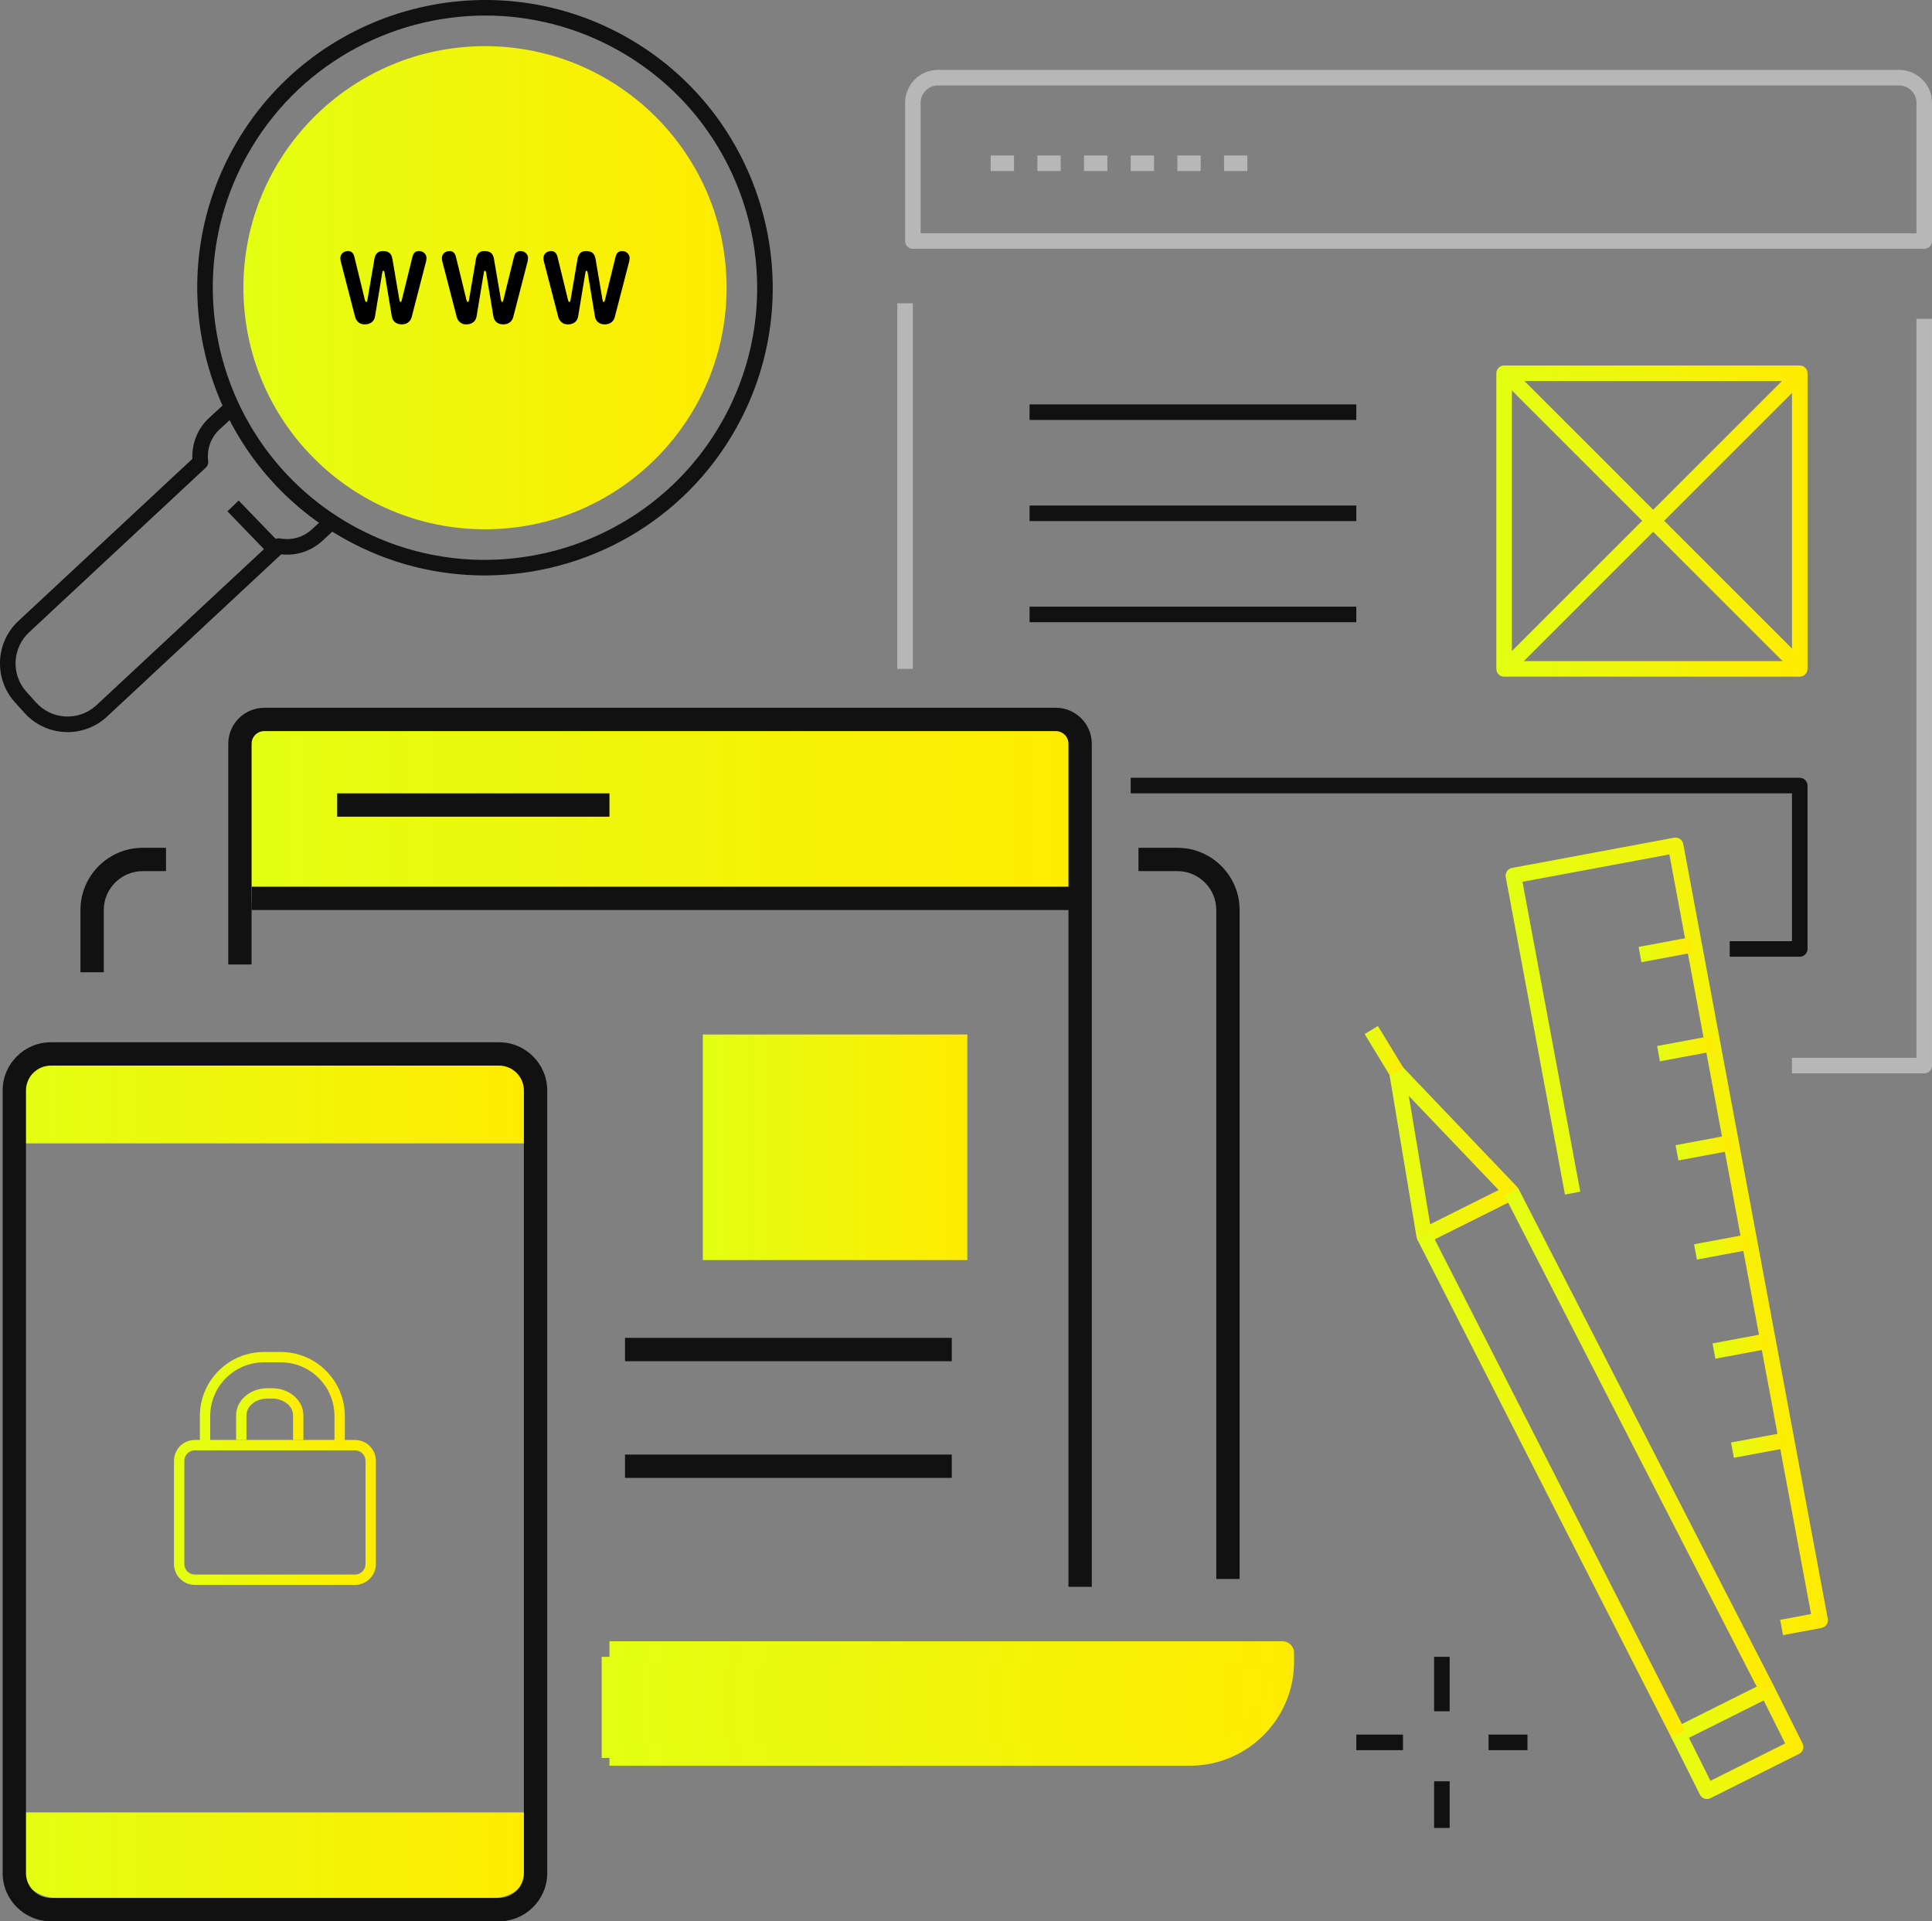 <?xml version="1.0" encoding="UTF-8"?><svg id="_レイヤー_2" xmlns="http://www.w3.org/2000/svg" width="167.915" height="167" xmlns:xlink="http://www.w3.org/1999/xlink" viewBox="0 0 167.915 167"><rect x="0" y="0" width="167.915" height="167" fill="#808080" stroke="none"/><defs><style>.cls-1{fill:#b7b7b7;}.cls-2{fill:url(#_名称未設定グラデーション_43-12);}.cls-3{fill:url(#_名称未設定グラデーション_43-2);}.cls-4{fill:url(#_名称未設定グラデーション_43-3);}.cls-5{fill:url(#_名称未設定グラデーション_43-19);}.cls-6{fill:url(#_名称未設定グラデーション_43-13);}.cls-7{fill:url(#_名称未設定グラデーション_43);}.cls-8{fill:url(#_名称未設定グラデーション_43-17);}.cls-9{fill:url(#_名称未設定グラデーション_43-14);}.cls-10{fill:#111;}.cls-11{fill:url(#_名称未設定グラデーション_43-9);}.cls-12{fill:url(#_名称未設定グラデーション_43-10);}.cls-13{fill:url(#_名称未設定グラデーション_43-4);}.cls-14{fill:url(#_名称未設定グラデーション_43-18);}.cls-15{fill:url(#_名称未設定グラデーション_43-11);}.cls-16{fill:url(#_名称未設定グラデーション_43-6);}.cls-17{fill:url(#_名称未設定グラデーション_43-7);}.cls-18{fill:url(#_名称未設定グラデーション_43-5);}.cls-19{fill:url(#_名称未設定グラデーション_43-22);}.cls-20{fill:url(#_名称未設定グラデーション_43-25);}.cls-21{fill:url(#_名称未設定グラデーション_43-20);}.cls-22{fill:url(#_名称未設定グラデーション_43-24);}.cls-23{fill:url(#_名称未設定グラデーション_43-15);}.cls-24{fill:url(#_名称未設定グラデーション_43-23);}.cls-25{fill:url(#_名称未設定グラデーション_43-16);}.cls-26{fill:url(#_名称未設定グラデーション_43-21);}.cls-27{fill:url(#_名称未設定グラデーション_43-8);}</style><linearGradient id="_名称未設定グラデーション_43" x1="130.051" y1="45.293" x2="157.097" y2="45.293" gradientUnits="userSpaceOnUse"><stop offset="0" stop-color="#e3ff12"/><stop offset="1" stop-color="#ffeb01"/></linearGradient><linearGradient id="_名称未設定グラデーション_43-2" x1="130.44" y1="45.266" x2="156.927" y2="45.266" gradientTransform="translate(74.092 -88.342) rotate(45)" xlink:href="#_名称未設定グラデーション_43"/><linearGradient id="_名称未設定グラデーション_43-3" x1="130.44" y1="45.266" x2="156.927" y2="45.266" gradientTransform="translate(74.087 -88.339) rotate(44.998)" xlink:href="#_名称未設定グラデーション_43"/><linearGradient id="_名称未設定グラデーション_43-4" x1="21.155" y1="25.009" x2="63.148" y2="25.009" xlink:href="#_名称未設定グラデーション_43"/><linearGradient id="_名称未設定グラデーション_43-5" x1="120.738" y1="100.312" x2="132.048" y2="100.312" xlink:href="#_名称未設定グラデーション_43"/><linearGradient id="_名称未設定グラデーション_43-6" x1="118.606" y1="91.364" x2="121.992" y2="91.364" gradientTransform="translate(65.015 -49.217) rotate(31.317)" xlink:href="#_名称未設定グラデーション_43"/><linearGradient id="_名称未設定グラデーション_43-7" x1="145.206" y1="151.299" x2="156.738" y2="151.299" xlink:href="#_名称未設定グラデーション_43"/><linearGradient id="_名称未設定グラデーション_43-8" x1="123.181" y1="129.089" x2="146.484" y2="129.089" gradientTransform="translate(73.374 -47.168) rotate(27.024)" xlink:href="#_名称未設定グラデーション_43"/><linearGradient id="_名称未設定グラデーション_43-9" x1="130.857" y1="107.465" x2="158.869" y2="107.465" xlink:href="#_名称未設定グラデーション_43"/><linearGradient id="_名称未設定グラデーション_43-10" x1="142.415" y1="82.556" x2="147.119" y2="82.556" gradientTransform="translate(17.589 -25.141) rotate(10.564)" xlink:href="#_名称未設定グラデーション_43"/><linearGradient id="_名称未設定グラデーション_43-11" x1="144.022" y1="91.149" x2="148.969" y2="91.149" gradientTransform="translate(19.193 -25.312) rotate(10.564)" xlink:href="#_名称未設定グラデーション_43"/><linearGradient id="_名称未設定グラデーション_43-12" x1="145.628" y1="99.764" x2="150.576" y2="99.764" gradientTransform="translate(20.799 -25.46) rotate(10.563)" xlink:href="#_名称未設定グラデーション_43"/><linearGradient id="_名称未設定グラデーション_43-13" x1="147.235" y1="108.38" x2="152.182" y2="108.38" gradientTransform="translate(22.407 -25.609) rotate(10.564)" xlink:href="#_名称未設定グラデーション_43"/><linearGradient id="_名称未設定グラデーション_43-14" x1="148.842" y1="117.002" x2="153.714" y2="117.002" gradientTransform="translate(24.015 -25.751) rotate(10.564)" xlink:href="#_名称未設定グラデーション_43"/><linearGradient id="_名称未設定グラデーション_43-15" x1="150.448" y1="125.638" x2="155.102" y2="125.638" gradientTransform="translate(25.623 -25.879) rotate(10.564)" xlink:href="#_名称未設定グラデーション_43"/><linearGradient id="_名称未設定グラデーション_43-16" x1="21.191" y1="70.649" x2="93.539" y2="70.649" xlink:href="#_名称未設定グラデーション_43"/><linearGradient id="_名称未設定グラデーション_43-17" x1="52.294" y1="148.406" x2="111.119" y2="148.406" xlink:href="#_名称未設定グラデーション_43"/><linearGradient id="_名称未設定グラデーション_43-18" x1="52.97" y1="148.068" x2="112.471" y2="148.068" xlink:href="#_名称未設定グラデーション_43"/><linearGradient id="_名称未設定グラデーション_43-19" x1="1.583" y1="161.253" x2="46.208" y2="161.253" xlink:href="#_名称未設定グラデーション_43"/><linearGradient id="_名称未設定グラデーション_43-20" x1="1.583" y1="95.666" x2="46.208" y2="95.666" xlink:href="#_名称未設定グラデーション_43"/><linearGradient id="_名称未設定グラデーション_43-21" x1="61.084" y1="99.723" x2="84.073" y2="99.723" xlink:href="#_名称未設定グラデーション_43"/><linearGradient id="_名称未設定グラデーション_43-22" x1="130.771" y1="125.267" x2="154.191" y2="125.267" gradientTransform="translate(72.956 -51.252) rotate(27.181)" xlink:href="#_名称未設定グラデーション_43"/><linearGradient id="_名称未設定グラデーション_43-23" x1="15.122" y1="131.463" x2="32.669" y2="131.463" xlink:href="#_名称未設定グラデーション_43"/><linearGradient id="_名称未設定グラデーション_43-24" x1="17.372" y1="121.564" x2="29.97" y2="121.564" xlink:href="#_名称未設定グラデーション_43"/><linearGradient id="_名称未設定グラデーション_43-25" x1="20.521" y1="122.914" x2="26.37" y2="122.914" xlink:href="#_名称未設定グラデーション_43"/></defs><g id="_レイヤー_1-2"><g><g><rect class="cls-10" x="124.642" y="144.011" width="1.352" height="4.733"/><rect class="cls-10" x="124.642" y="154.829" width="1.352" height="4.057"/><rect class="cls-10" x="117.88" y="150.772" width="4.057" height="1.352"/><rect class="cls-10" x="129.375" y="150.772" width="3.381" height="1.352"/></g><path class="cls-1" d="M167.239,93.3h-11.495v-1.352h10.818V27.713h1.352V92.624c0,.373-.303,.676-.676,.676Z"/><rect class="cls-1" x="77.987" y="26.361" width="1.352" height="31.779"/><path class="cls-1" d="M167.239,21.628H79.34c-.373,0-.676-.303-.676-.676V8.935c0-1.576,1.282-2.859,2.859-2.859h83.534c1.576,0,2.859,1.282,2.859,2.859v12.017c0,.373-.303,.676-.676,.676Zm-87.223-1.352h86.547V8.935c0-.831-.676-1.506-1.506-1.506H81.522c-.831,0-1.506,.676-1.506,1.506v11.34Z"/><path class="cls-1" d="M108.414,14.867h-2.028v-1.352h2.028v1.352Zm-4.057,0h-2.028v-1.352h2.028v1.352Zm-4.057,0h-2.028v-1.352h2.028v1.352Zm-4.057,0h-2.028v-1.352h2.028v1.352Zm-4.057,0h-2.028v-1.352h2.028v1.352Zm-4.057,0h-2.028v-1.352h2.028v1.352Z"/><path class="cls-7" d="M156.421,58.816h-25.694c-.373,0-.676-.303-.676-.676v-25.694c0-.373,.303-.676,.676-.676h25.694c.373,0,.676,.303,.676,.676v25.694c0,.373-.303,.676-.676,.676Zm-25.017-1.352h24.341v-24.341h-24.341v24.341Z"/><path class="cls-10" d="M156.421,83.158h-6.085v-1.352h5.409v-12.847h-57.473v-1.352h58.149c.373,0,.676,.303,.676,.676v14.199c0,.373-.303,.676-.676,.676Z"/><rect class="cls-3" x="143.008" y="27.213" width="1.352" height="36.106" transform="translate(10.076 114.858) rotate(-45)"/><rect class="cls-4" x="125.631" y="44.59" width="36.106" height="1.352" transform="translate(10.074 114.853) rotate(-44.998)"/><rect class="cls-10" x="89.482" y="35.151" width="28.398" height="1.352"/><rect class="cls-10" x="89.482" y="43.941" width="28.398" height="1.352"/><rect class="cls-10" x="89.482" y="52.731" width="28.398" height="1.352"/><path class="cls-10" d="M5.88,63.633c-.09,0-.181-.002-.272-.007-1.345-.071-2.582-.661-3.483-1.663l-.835-.927c-1.86-2.067-1.691-5.261,.375-7.121l15.055-14.031c-.06-1.345,.469-2.656,1.454-3.561l1.287-1.183,.916,.995-1.287,1.183c-.762,.701-1.126,1.705-.998,2.756,.026,.215-.052,.429-.21,.576L2.58,54.912c-1.521,1.369-1.644,3.707-.284,5.22l.835,.927c.659,.733,1.564,1.165,2.549,1.217,.982,.052,1.93-.283,2.662-.942l15.414-14.362c.156-.146,.373-.209,.583-.17,1.009,.185,2.013-.099,2.754-.78l1.287-1.183,.915,.995-1.287,1.183c-.971,.893-2.255,1.309-3.567,1.166l-15.186,14.149c-.942,.847-2.129,1.302-3.375,1.302Z"/><path class="cls-10" d="M42.109,50.018c-4.102,0-8.256-1.009-12.09-3.135-12.061-6.69-16.431-21.945-9.742-34.006C26.968,.815,42.222-3.555,54.284,3.135c12.061,6.69,16.431,21.945,9.742,34.006-4.563,8.227-13.114,12.877-21.916,12.877Zm.082-48.666c-8.327,0-16.414,4.397-20.731,12.181-6.328,11.409-2.194,25.839,9.215,32.167,11.409,6.328,25.839,2.194,32.167-9.215,6.328-11.409,2.194-25.839-9.215-32.167-3.626-2.011-7.557-2.966-11.436-2.966Z"/><rect class="cls-10" x="21.404" y="43.24" width="1.352" height="5.255" transform="translate(-25.67 28.224) rotate(-44.016)"/><circle class="cls-13" cx="42.152" cy="25.009" r="20.997"/><g><path class="cls-18" d="M123.783,108.102c-.105,0-.21-.025-.307-.074-.191-.097-.325-.28-.36-.491l-2.369-14.228c-.049-.293,.099-.583,.365-.716,.265-.133,.586-.077,.791,.138l9.958,10.436c.148,.155,.214,.372,.177,.583-.037,.211-.172,.393-.364,.489l-7.589,3.793c-.095,.048-.199,.071-.302,.071Zm-1.341-12.848l1.858,11.158,5.951-2.974-7.809-8.183Z"/><rect class="cls-16" x="119.623" y="89.218" width="1.352" height="4.293" transform="translate(-29.962 75.839) rotate(-31.317)"/><path class="cls-17" d="M148.353,156.374c-.072,0-.144-.012-.214-.035-.17-.057-.311-.179-.391-.339l-2.472-4.945c-.167-.334-.032-.74,.303-.907l7.708-3.852c.16-.08,.346-.093,.516-.037,.17,.057,.311,.179,.391,.339l2.472,4.945c.167,.334,.032,.74-.303,.907l-7.708,3.852c-.095,.047-.198,.071-.302,.071Zm-1.564-5.319l1.867,3.735,6.498-3.248-1.867-3.736-6.498,3.248Z"/><rect class="cls-27" x="134.156" y="104.771" width="1.352" height="48.637" transform="translate(-43.932 75.357) rotate(-27.024)"/><path class="cls-11" d="M154.966,142.127l-.248-1.33,2.687-.501-12.314-66.029-12.769,2.381,5.023,26.935-1.33,.248-5.147-27.6c-.033-.176,.006-.358,.107-.506,.101-.148,.257-.249,.434-.282l14.098-2.629c.368-.068,.72,.174,.789,.541l12.562,67.358c.068,.367-.174,.72-.541,.789l-3.351,.625Z"/><rect class="cls-12" x="142.5" y="81.879" width="4.533" height="1.352" transform="translate(-12.681 27.94) rotate(-10.564)"/><rect class="cls-15" x="144.105" y="90.472" width="4.78" height="1.352" transform="translate(-14.227 28.402) rotate(-10.564)"/><rect class="cls-2" x="145.712" y="99.088" width="4.78" height="1.352" transform="translate(-15.779 28.841) rotate(-10.563)"/><rect class="cls-6" x="147.318" y="107.704" width="4.781" height="1.352" transform="translate(-17.332 29.283) rotate(-10.564)"/><rect class="cls-9" x="148.926" y="116.326" width="4.704" height="1.352" transform="translate(-18.887 29.718) rotate(-10.564)"/><rect class="cls-23" x="150.534" y="124.962" width="4.482" height="1.352" transform="translate(-20.444 30.138) rotate(-10.564)"/></g><g><path d="M31.713,26.068c.009,.03,.045,.18,.116,.18,.054,0,.08-.05,.107-.19l.606-3.558c.062-.38,.268-.68,.732-.68,.571,0,.759,.28,.83,.68l.606,3.558c.027,.14,.045,.19,.099,.19,.071,0,.107-.13,.116-.18l.928-3.768c.107-.45,.42-.48,.571-.48,.366,0,.643,.3,.643,.59,0,.03-.018,.22-.026,.27l-1.259,4.867c-.16,.609-.696,.649-.856,.649-.366,0-.786-.15-.875-.709l-.634-3.818c-.018-.08-.036-.13-.099-.13s-.08,.07-.089,.13l-.634,3.818c-.116,.7-.759,.709-.901,.709-.607,0-.786-.49-.83-.649l-1.259-4.867c-.009-.03-.026-.18-.026-.25,0-.35,.294-.61,.669-.61,.232,0,.455,.12,.545,.48l.919,3.768Z"/><path d="M40.54,26.068c.009,.03,.045,.18,.116,.18,.054,0,.08-.05,.107-.19l.606-3.558c.062-.38,.268-.68,.732-.68,.571,0,.759,.28,.83,.68l.606,3.558c.027,.14,.045,.19,.099,.19,.071,0,.107-.13,.116-.18l.928-3.768c.107-.45,.42-.48,.571-.48,.366,0,.644,.3,.644,.59,0,.03-.019,.22-.027,.27l-1.259,4.867c-.16,.609-.696,.649-.856,.649-.366,0-.786-.15-.875-.709l-.634-3.818c-.018-.08-.036-.13-.099-.13s-.08,.07-.089,.13l-.634,3.818c-.116,.7-.759,.709-.901,.709-.607,0-.786-.49-.83-.649l-1.259-4.867c-.009-.03-.026-.18-.026-.25,0-.35,.294-.61,.669-.61,.232,0,.455,.12,.545,.48l.919,3.768Z"/><path d="M49.367,26.068c.009,.03,.045,.18,.116,.18,.054,0,.08-.05,.107-.19l.606-3.558c.062-.38,.268-.68,.732-.68,.571,0,.759,.28,.83,.68l.606,3.558c.027,.14,.045,.19,.099,.19,.071,0,.107-.13,.116-.18l.928-3.768c.107-.45,.42-.48,.571-.48,.366,0,.643,.3,.643,.59,0,.03-.018,.22-.026,.27l-1.259,4.867c-.16,.609-.696,.649-.856,.649-.366,0-.786-.15-.875-.709l-.634-3.818c-.018-.08-.036-.13-.099-.13s-.08,.07-.089,.13l-.634,3.818c-.116,.7-.759,.709-.901,.709-.607,0-.786-.49-.83-.649l-1.259-4.867c-.009-.03-.026-.18-.026-.25,0-.35,.294-.61,.669-.61,.232,0,.455,.12,.545,.48l.919,3.768Z"/></g><path class="cls-25" d="M22.698,62.873H92.031c.832,0,1.507,.675,1.507,1.507v14.044H21.191v-14.044c0-.832,.675-1.507,1.507-1.507Z"/><rect class="cls-10" x="21.867" y="77.072" width="71.672" height="2.028"/><path class="cls-8" d="M52.294,144.011v8.79h50.797c4.434,0,8.028-3.594,8.028-8.028v-.762H52.294Z"/><path class="cls-14" d="M103.429,153.477H52.97v-2.028h50.459c3.783,0,6.876-3.01,7.009-6.761H52.97v-2.028h58.487c.56,0,1.014,.454,1.014,1.014v.762c0,4.986-4.056,9.042-9.042,9.042Z"/><path class="cls-10" d="M9.02,84.51h-2.028v-5.409c0-2.983,2.427-5.409,5.409-5.409h2.028v2.028h-2.028c-1.864,0-3.381,1.517-3.381,3.381v5.409Z"/><path class="cls-10" d="M107.738,137.249h-2.028v-58.149c0-1.864-1.517-3.381-3.381-3.381h-3.381v-2.028h3.381c2.983,0,5.409,2.427,5.409,5.409v58.149Z"/><path class="cls-10" d="M94.891,137.926h-2.028V64.648c0-.606-.493-1.099-1.099-1.099H22.966c-.606,0-1.099,.493-1.099,1.099v19.186h-2.028v-19.186c0-1.724,1.403-3.127,3.127-3.127H91.764c1.724,0,3.127,1.403,3.127,3.127v73.278Z"/><rect class="cls-10" x="29.305" y="68.959" width="23.665" height="2.028"/><path class="cls-5" d="M1.583,157.534H46.208v4.155c0,1.812-1.471,3.282-3.282,3.282H4.865c-1.812,0-3.282-1.471-3.282-3.282v-4.155h0Z"/><path class="cls-21" d="M4.865,91.948H42.926c1.812,0,3.282,1.471,3.282,3.282v4.155H1.583v-4.155c0-1.812,1.471-3.282,3.282-3.282Z"/><path class="cls-10" d="M43.372,167H4.419c-2.31,0-4.189-1.879-4.189-4.189V94.784c0-2.31,1.879-4.189,4.189-4.189H43.372c2.31,0,4.189,1.879,4.189,4.189v68.027c0,2.31-1.879,4.189-4.189,4.189ZM4.419,92.624c-1.191,0-2.16,.969-2.16,2.16v68.027c0,1.191,.969,2.16,2.16,2.16H43.372c1.191,0,2.16-.969,2.16-2.16V94.784c0-1.191-.969-2.16-2.16-2.16H4.419Z"/><rect class="cls-10" x="54.322" y="116.289" width="28.398" height="2.028"/><rect class="cls-10" x="54.322" y="126.431" width="28.398" height="2.028"/><rect class="cls-26" x="61.084" y="89.919" width="22.989" height="19.608"/><rect class="cls-19" x="141.805" y="100.948" width="1.352" height="48.638" transform="translate(-41.488 78.918) rotate(-27.181)"/><g><path class="cls-24" d="M30.854,137.762h-13.918c-1.001,0-1.815-.814-1.815-1.815v-8.969c0-1.001,.814-1.815,1.815-1.815h13.918c1.001,0,1.815,.814,1.815,1.815v8.969c0,1.001-.814,1.815-1.815,1.815Zm-13.918-11.698c-.505,0-.915,.41-.915,.915v8.969c0,.505,.41,.915,.915,.915h13.918c.505,0,.915-.41,.915-.915v-8.969c0-.505-.41-.915-.915-.915h-13.918Z"/><path class="cls-22" d="M29.97,125.614h-.9v-2.53c0-2.574-2.094-4.669-4.669-4.669h-1.461c-2.574,0-4.669,2.094-4.669,4.669v2.53h-.9v-2.53c0-3.071,2.498-5.569,5.569-5.569h1.461c3.071,0,5.569,2.498,5.569,5.569v2.53Z"/><path class="cls-20" d="M26.37,125.164h-.9v-2.141c0-.804-.813-1.458-1.812-1.458h-.425c-.999,0-1.812,.654-1.812,1.458v2.141h-.9v-2.141c0-1.3,1.217-2.358,2.712-2.358h.425c1.495,0,2.712,1.058,2.712,2.358v2.141Z"/></g></g></g></svg>